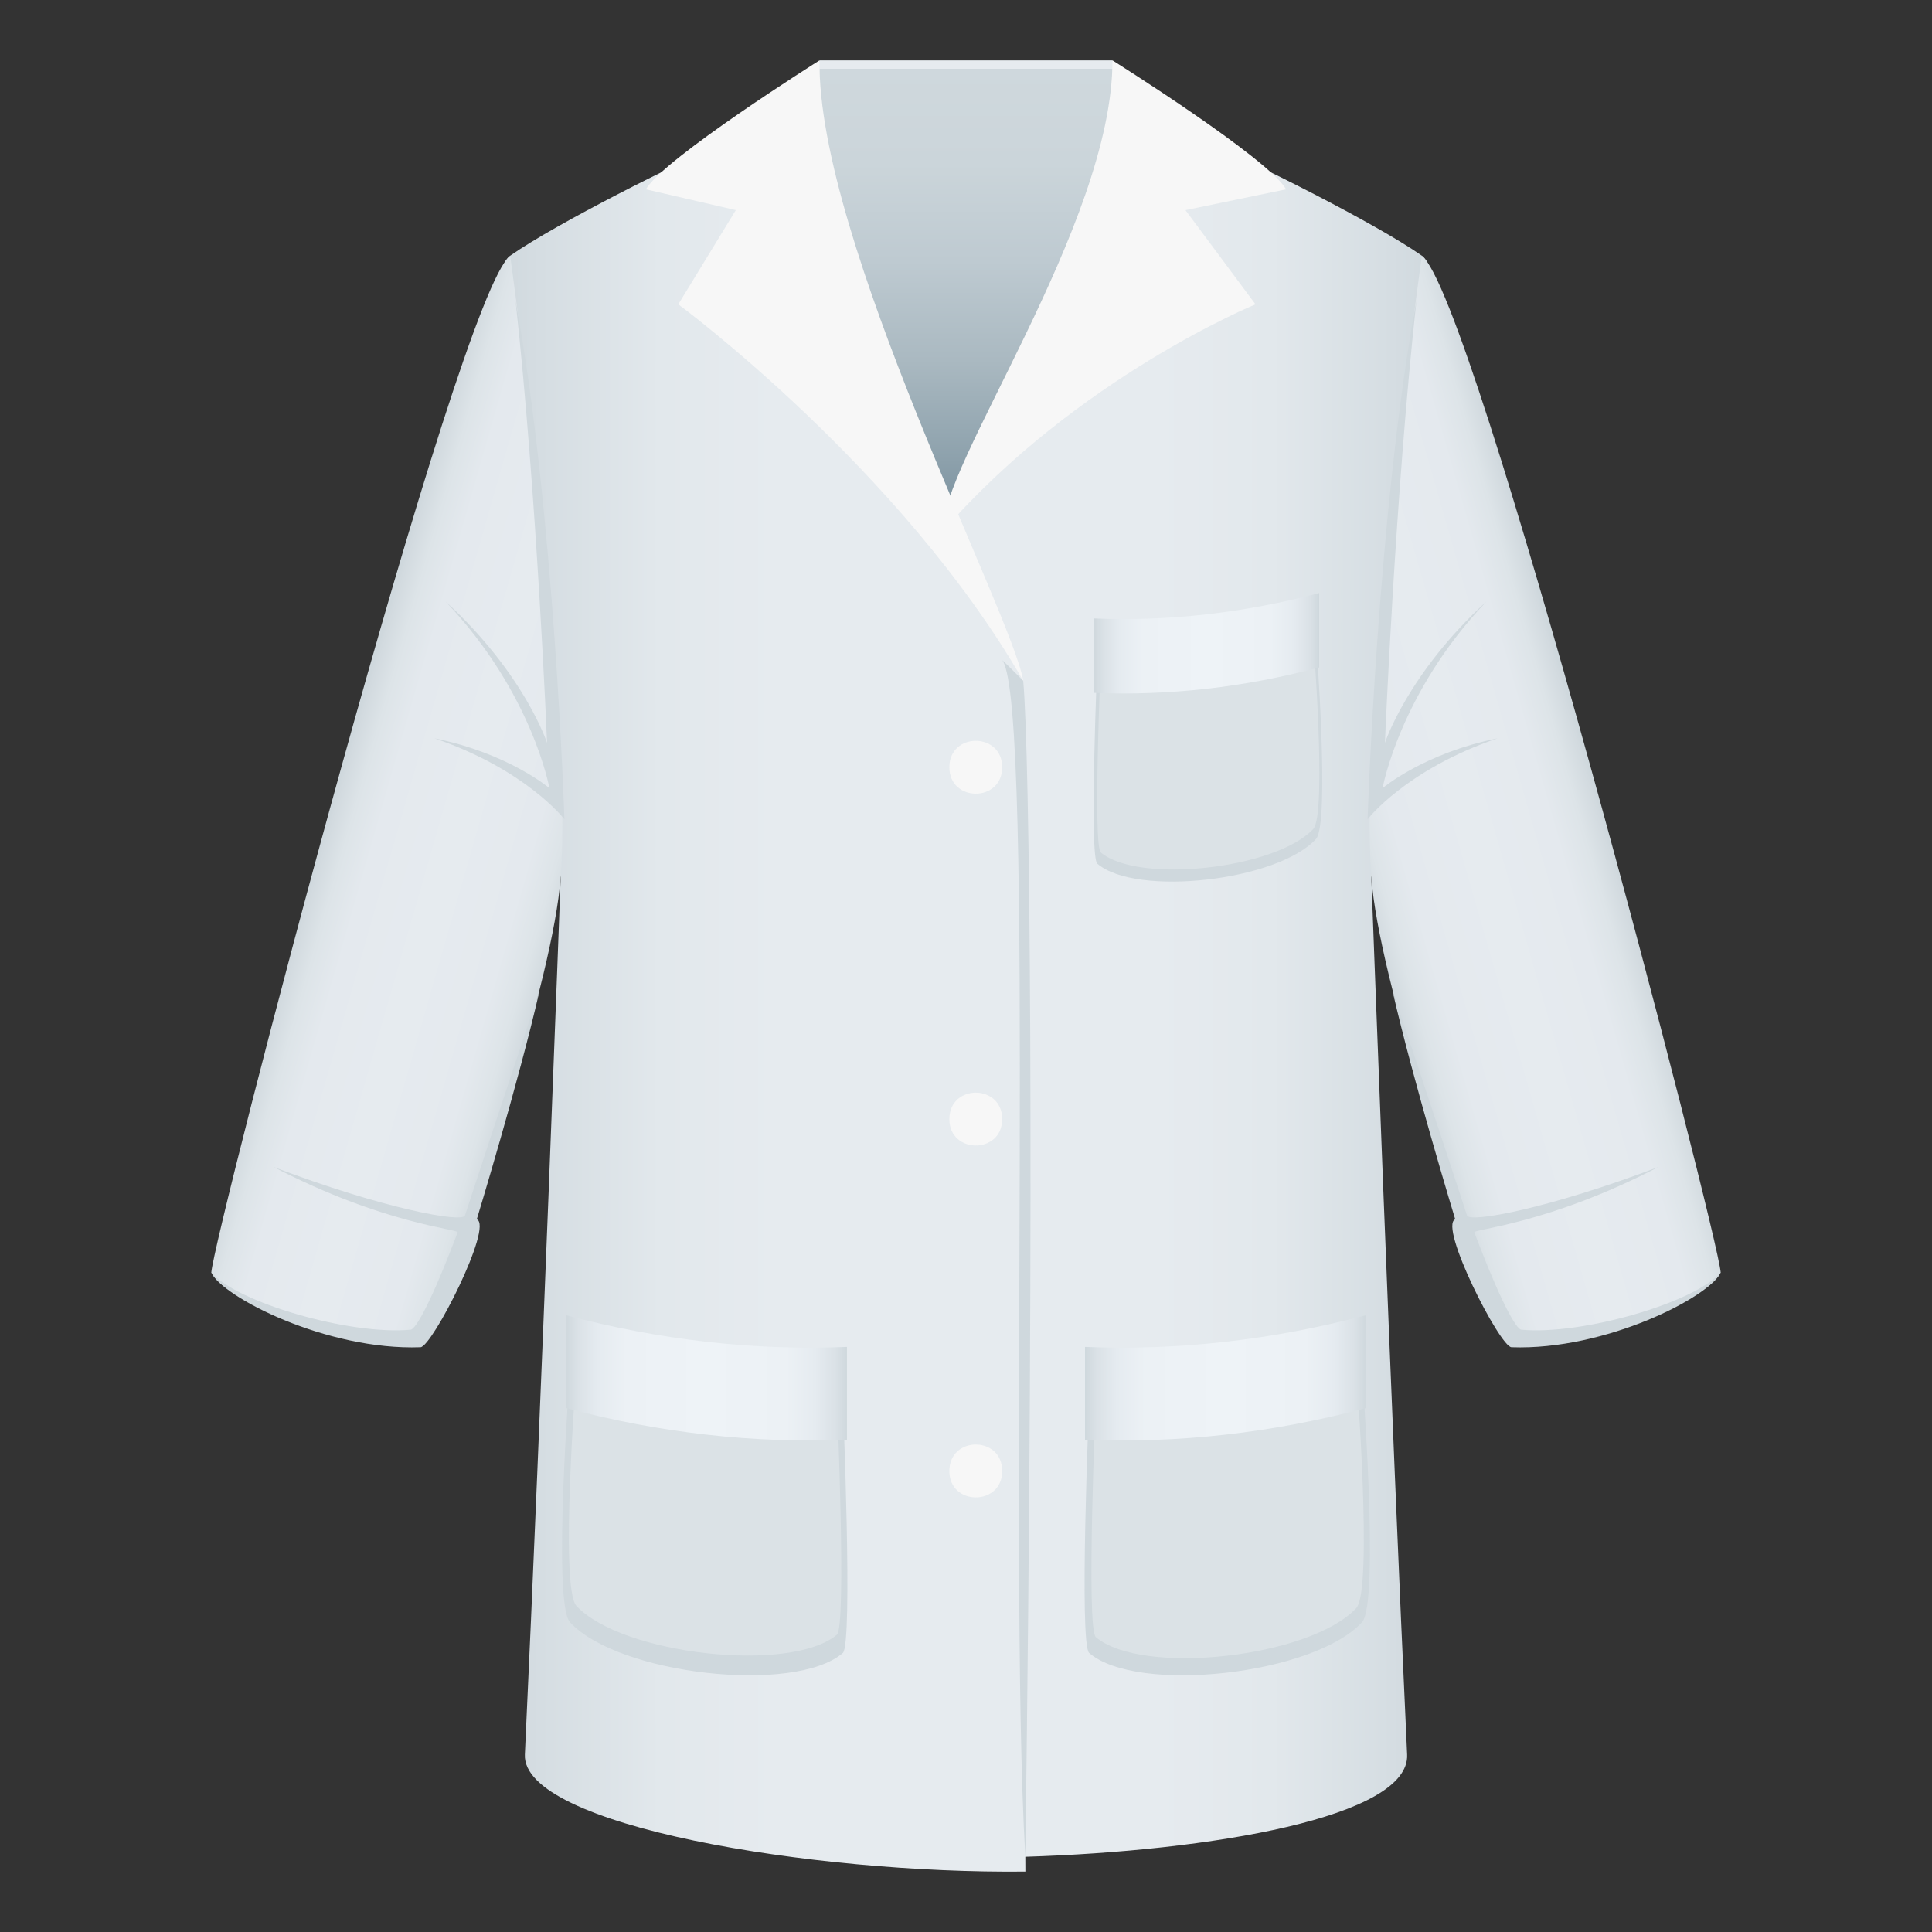 <?xml version="1.0" encoding="utf-8"?>
<!-- Generator: Adobe Illustrator 15.0.0, SVG Export Plug-In . SVG Version: 6.00 Build 0)  -->
<!DOCTYPE svg PUBLIC "-//W3C//DTD SVG 1.1//EN" "http://www.w3.org/Graphics/SVG/1.1/DTD/svg11.dtd">
<svg version="1.1" id="Layer_1" xmlns:x="http://ns.adobe.com/Extensibility/1.0/" xmlns:i="http://ns.adobe.com/AdobeIllustrator/10.0/" xmlns:graph="http://ns.adobe.com/Graphs/1.0/"
	 xmlns="http://www.w3.org/2000/svg" xmlns:xlink="http://www.w3.org/1999/xlink" xmlns:a="http://ns.adobe.com/AdobeSVGViewerExtensions/3.0/"
	 x="0px" y="0px" width="64px" height="64px" viewBox="0 0 64 64" enable-background="new 0 0 64 64" xml:space="preserve">
<rect x="0" y="0" width="64" height="64" fill="#333333" stroke="none"/>
<linearGradient id="SVGID_1_" gradientUnits="userSpaceOnUse" x1="16.419" y1="32" x2="47.583" y2="32">
	<stop  offset="0" style="stop-color:#CFD8DD"/>
	<stop  offset="0.047" style="stop-color:#D5DDE2"/>
	<stop  offset="0.175" style="stop-color:#E2E8EC"/>
	<stop  offset="0.3" style="stop-color:#E6EBEF"/>
	<stop  offset="0.7" style="stop-color:#E6EBEF"/>
	<stop  offset="0.825" style="stop-color:#E2E8EC"/>
	<stop  offset="0.953" style="stop-color:#D5DDE2"/>
	<stop  offset="1" style="stop-color:#CFD8DD"/>
	<a:midPointStop  offset="0" style="stop-color:#CFD8DD"/>
	<a:midPointStop  offset="0.3" style="stop-color:#CFD8DD"/>
	<a:midPointStop  offset="0.3" style="stop-color:#E6EBEF"/>
	<a:midPointStop  offset="0.5" style="stop-color:#E6EBEF"/>
	<a:midPointStop  offset="0.7" style="stop-color:#E6EBEF"/>
	<a:midPointStop  offset="0.7" style="stop-color:#E6EBEF"/>
	<a:midPointStop  offset="1" style="stop-color:#CFD8DD"/>
</linearGradient>
<path fill="url(#SVGID_1_)" d="M47.1,8.469c-1.564-1.094-5.693-3.148-6.74-3.561C38.006,5.107,36.852,2,36.852,2h-9.703
	c0,0-0.855,3.045-3.508,2.908c-1.045,0.412-5.174,2.467-6.738,3.561c-1.713,1.197,1.67,20.596,1.67,20.596
	s-0.656,17.813-1.186,29.056c-0.111,2.355,9.516,3.955,16.58,3.877l-0.002-0.49c6.15-0.191,12.748-1.316,12.648-3.387
	c-0.527-11.242-1.186-29.056-1.186-29.056S48.811,9.666,47.1,8.469z"/>
<linearGradient id="SVGID_2_" gradientUnits="userSpaceOnUse" x1="31.986" y1="17.011" x2="31.986" y2="2.277">
	<stop  offset="0" style="stop-color:#7A919E"/>
	<stop  offset="0.121" style="stop-color:#8DA1AC"/>
	<stop  offset="0.345" style="stop-color:#AAB9C1"/>
	<stop  offset="0.568" style="stop-color:#BECAD1"/>
	<stop  offset="0.788" style="stop-color:#CBD5DA"/>
	<stop  offset="1" style="stop-color:#CFD8DD"/>
	<a:midPointStop  offset="0" style="stop-color:#7A919E"/>
	<a:midPointStop  offset="0.3" style="stop-color:#7A919E"/>
	<a:midPointStop  offset="1" style="stop-color:#CFD8DD"/>
</linearGradient>
<path fill="url(#SVGID_2_)" d="M31.388,17.011c6.125-7.366,5.464-14.733,5.464-14.733h-9.703
	C27.148,2.277,26.325,9.645,31.388,17.011z"/>
<path fill="#F7F7F7" d="M33.199,25.416c0,1.167-1.75,1.167-1.75,0S33.199,24.249,33.199,25.416z"/>
<path fill="#F7F7F7" d="M33.199,37.072c0,1.165-1.75,1.165-1.75,0C31.449,35.903,33.199,35.903,33.199,37.072z"/>
<path fill="#F7F7F7" d="M33.199,48.729c0,1.165-1.75,1.165-1.75,0C31.449,47.56,33.199,47.56,33.199,48.729z"/>
<path fill="#F7F7F7" d="M27.148,2c0,0-5.149,3.237-5.753,4.271l2.98,0.689l-1.906,3.121c0,0,7.375,5.434,11.425,12.469
	C33.553,20.393,27.064,7.947,27.148,2z"/>
<path fill="#F7F7F7" d="M42.604,6.271L39.27,6.961l2.32,3.121c0,0-5.898,2.414-10.339,7.496C31.058,15.531,36.852,7.469,36.852,2
	C36.852,2,42.008,5.234,42.604,6.271z"/>
<path fill="#CFD8DD" d="M18.881,45.423c0,0-0.592,7.674,0,8.316c1.6,1.734,7.441,2.393,9.039,1.018c0.34-0.295,0-8.322,0-8.322
	L18.881,45.423z"/>
<path fill="#CFD8DD" d="M45.119,45.423c0,0,0.59,7.674,0,8.316c-1.6,1.734-7.441,2.393-9.039,1.018c-0.342-0.295,0-8.322,0-8.322
	L45.119,45.423z"/>
<path fill="#CFD8DD" d="M43.592,21.131c0,0,0.475,6.148,0,6.664c-1.281,1.391-5.963,1.918-7.242,0.816c-0.275-0.236,0-6.67,0-6.67
	L43.592,21.131z"/>
<path fill="#DBE2E6" d="M19.096,45.423c0,0-0.565,7.176,0,7.777c1.526,1.621,7.103,2.236,8.628,0.951c0.324-0.275,0-7.782,0-7.782
	L19.096,45.423z"/>
<path fill="#DBE2E6" d="M44.928,45.423c0,0,0.563,7.24,0,7.848c-1.527,1.636-7.104,2.258-8.628,0.96c-0.326-0.278,0-7.853,0-7.853
	L44.928,45.423z"/>
<path fill="#DBE2E6" d="M43.501,21.131c0,0,0.462,5.843,0,6.333c-1.244,1.322-5.792,1.823-7.035,0.776c-0.268-0.225,0-6.338,0-6.338
	L43.501,21.131z"/>
<linearGradient id="SVGID_3_" gradientUnits="userSpaceOnUse" x1="36.24" y1="21.308" x2="43.699" y2="21.308">
	<stop  offset="0" style="stop-color:#CFD8DD"/>
	<stop  offset="0.04" style="stop-color:#DAE1E6"/>
	<stop  offset="0.113" style="stop-color:#E5EBF0"/>
	<stop  offset="0.215" style="stop-color:#ECF1F5"/>
	<stop  offset="0.5" style="stop-color:#EEF3F7"/>
	<stop  offset="0.784" style="stop-color:#ECF1F5"/>
	<stop  offset="0.887" style="stop-color:#E5EBF0"/>
	<stop  offset="0.96" style="stop-color:#DAE1E6"/>
	<stop  offset="1" style="stop-color:#CFD8DD"/>
	<a:midPointStop  offset="0" style="stop-color:#CFD8DD"/>
	<a:midPointStop  offset="0.13" style="stop-color:#CFD8DD"/>
	<a:midPointStop  offset="0.5" style="stop-color:#EEF3F7"/>
	<a:midPointStop  offset="0.87" style="stop-color:#EEF3F7"/>
	<a:midPointStop  offset="1" style="stop-color:#CFD8DD"/>
</linearGradient>
<path fill="url(#SVGID_3_)" d="M43.699,19.645c-2.471,0.658-4.988,0.943-7.459,0.842c0,0.822,0,1.643,0,2.465
	c2.471,0.102,4.988-0.184,7.459-0.842C43.699,21.289,43.699,20.467,43.699,19.645z"/>
<linearGradient id="SVGID_4_" gradientUnits="userSpaceOnUse" x1="44.567" y1="27.796" x2="52.636" y2="25.482">
	<stop  offset="0" style="stop-color:#CFD8DD"/>
	<stop  offset="0.012" style="stop-color:#D2DADF"/>
	<stop  offset="0.089" style="stop-color:#DDE4E8"/>
	<stop  offset="0.198" style="stop-color:#E4E9EE"/>
	<stop  offset="0.5" style="stop-color:#E6EBEF"/>
	<stop  offset="0.802" style="stop-color:#E4E9EE"/>
	<stop  offset="0.911" style="stop-color:#DDE4E8"/>
	<stop  offset="0.988" style="stop-color:#D2DADF"/>
	<stop  offset="1" style="stop-color:#CFD8DD"/>
	<a:midPointStop  offset="0" style="stop-color:#CFD8DD"/>
	<a:midPointStop  offset="0.13" style="stop-color:#CFD8DD"/>
	<a:midPointStop  offset="0.5" style="stop-color:#E6EBEF"/>
	<a:midPointStop  offset="0.87" style="stop-color:#E6EBEF"/>
	<a:midPointStop  offset="1" style="stop-color:#CFD8DD"/>
</linearGradient>
<path fill="url(#SVGID_4_)" d="M47.1,8.479c0,0-2.102,14.947-1.672,20.596c0.259,3.398,2.813,10.905,4.324,14.925
	c0.215,0.572,6.4-0.301,7.248-1.844C56.928,40.948,48.811,9.676,47.1,8.479z"/>
<path fill="#CFD8DD" d="M46.129,32.826c1.14,3.36,2.468,7.439,2.468,7.439c0.088,0.25,2.698-0.225,6.344-1.609
	c-3.668,1.906-6.142,2.057-6.101,2.168c0.867,2.299,1.384,3.205,1.554,3.223c2.016,0.192,5.785-0.909,6.606-1.9
	c-0.35,0.813-3.822,2.594-6.93,2.482c-0.387-0.014-2.423-4.014-1.864-4.238C48.206,40.39,46.815,35.826,46.129,32.826z"/>
<path fill="#CFD8DD" d="M46.925,9.936c-0.709,6.438-1.047,14.673-1.047,14.673s0.75-2.297,3.361-4.683
	c-2.877,3.026-3.439,6.183-3.439,6.183s1.359-1.156,3.809-1.651c-3.037,1.034-4.306,2.682-4.306,2.682S45.638,16.863,46.925,9.936z"
	/>
<linearGradient id="SVGID_5_" gradientUnits="userSpaceOnUse" x1="68.644" y1="27.794" x2="76.713" y2="25.48" gradientTransform="matrix(-1 0 0 1 88.078 0)">
	<stop  offset="0" style="stop-color:#CFD8DD"/>
	<stop  offset="0.012" style="stop-color:#D2DADF"/>
	<stop  offset="0.089" style="stop-color:#DDE4E8"/>
	<stop  offset="0.198" style="stop-color:#E4E9EE"/>
	<stop  offset="0.5" style="stop-color:#E6EBEF"/>
	<stop  offset="0.802" style="stop-color:#E4E9EE"/>
	<stop  offset="0.911" style="stop-color:#DDE4E8"/>
	<stop  offset="0.988" style="stop-color:#D2DADF"/>
	<stop  offset="1" style="stop-color:#CFD8DD"/>
	<a:midPointStop  offset="0" style="stop-color:#CFD8DD"/>
	<a:midPointStop  offset="0.13" style="stop-color:#CFD8DD"/>
	<a:midPointStop  offset="0.5" style="stop-color:#E6EBEF"/>
	<a:midPointStop  offset="0.87" style="stop-color:#E6EBEF"/>
	<a:midPointStop  offset="1" style="stop-color:#CFD8DD"/>
</linearGradient>
<path fill="url(#SVGID_5_)" d="M16.9,8.479c0,0,2.102,14.947,1.672,20.596c-0.259,3.398-2.813,10.905-4.324,14.925
	c-0.215,0.572-6.4-0.301-7.248-1.844C7.072,40.948,15.189,9.676,16.9,8.479z"/>
<path fill="#CFD8DD" d="M17.871,32.826c-1.14,3.36-2.468,7.439-2.468,7.439c-0.088,0.25-2.698-0.225-6.344-1.609
	c3.668,1.906,6.142,2.057,6.101,2.168c-0.867,2.299-1.384,3.205-1.554,3.223c-2.016,0.192-5.785-0.909-6.606-1.9
	c0.35,0.813,3.822,2.594,6.93,2.482c0.387-0.014,2.423-4.014,1.864-4.238C15.794,40.39,17.185,35.826,17.871,32.826z"/>
<path fill="#CFD8DD" d="M17.075,9.936c0.709,6.438,1.047,14.673,1.047,14.673s-0.75-2.297-3.361-4.683
	c2.877,3.026,3.439,6.183,3.439,6.183s-1.359-1.156-3.809-1.651c3.037,1.034,4.306,2.682,4.306,2.682S18.362,16.863,17.075,9.936z"
	/>
<path fill="#CFD8DD" d="M33.206,21.875c1.099,1.525,0.177,29.581,0.759,39.634c0.311-22.861,0.147-36.632-0.07-38.958
	C33.895,22.551,33.171,21.825,33.206,21.875z"/>
<linearGradient id="SVGID_6_" gradientUnits="userSpaceOnUse" x1="18.746" y1="45.644" x2="28.055" y2="45.644">
	<stop  offset="0" style="stop-color:#CFD8DD"/>
	<stop  offset="0.04" style="stop-color:#DAE1E6"/>
	<stop  offset="0.113" style="stop-color:#E5EBF0"/>
	<stop  offset="0.215" style="stop-color:#ECF1F5"/>
	<stop  offset="0.5" style="stop-color:#EEF3F7"/>
	<stop  offset="0.784" style="stop-color:#ECF1F5"/>
	<stop  offset="0.887" style="stop-color:#E5EBF0"/>
	<stop  offset="0.96" style="stop-color:#DAE1E6"/>
	<stop  offset="1" style="stop-color:#CFD8DD"/>
	<a:midPointStop  offset="0" style="stop-color:#CFD8DD"/>
	<a:midPointStop  offset="0.13" style="stop-color:#CFD8DD"/>
	<a:midPointStop  offset="0.5" style="stop-color:#EEF3F7"/>
	<a:midPointStop  offset="0.87" style="stop-color:#EEF3F7"/>
	<a:midPointStop  offset="1" style="stop-color:#CFD8DD"/>
</linearGradient>
<path fill="url(#SVGID_6_)" d="M18.746,43.567c3.084,0.822,6.225,1.178,9.309,1.051c0,1.025,0,2.051,0,3.076
	c-3.084,0.127-6.225-0.229-9.309-1.051C18.746,45.618,18.746,44.593,18.746,43.567z"/>
<linearGradient id="SVGID_7_" gradientUnits="userSpaceOnUse" x1="35.943" y1="45.644" x2="45.254" y2="45.644">
	<stop  offset="0" style="stop-color:#CFD8DD"/>
	<stop  offset="0.04" style="stop-color:#DAE1E6"/>
	<stop  offset="0.113" style="stop-color:#E5EBF0"/>
	<stop  offset="0.215" style="stop-color:#ECF1F5"/>
	<stop  offset="0.5" style="stop-color:#EEF3F7"/>
	<stop  offset="0.784" style="stop-color:#ECF1F5"/>
	<stop  offset="0.887" style="stop-color:#E5EBF0"/>
	<stop  offset="0.96" style="stop-color:#DAE1E6"/>
	<stop  offset="1" style="stop-color:#CFD8DD"/>
	<a:midPointStop  offset="0" style="stop-color:#CFD8DD"/>
	<a:midPointStop  offset="0.13" style="stop-color:#CFD8DD"/>
	<a:midPointStop  offset="0.5" style="stop-color:#EEF3F7"/>
	<a:midPointStop  offset="0.87" style="stop-color:#EEF3F7"/>
	<a:midPointStop  offset="1" style="stop-color:#CFD8DD"/>
</linearGradient>
<path fill="url(#SVGID_7_)" d="M45.254,43.567c-3.084,0.822-6.227,1.178-9.311,1.051c0,1.025,0,2.051,0,3.076
	c3.084,0.127,6.227-0.229,9.311-1.051C45.254,45.618,45.254,44.593,45.254,43.567z"/>
</svg>
